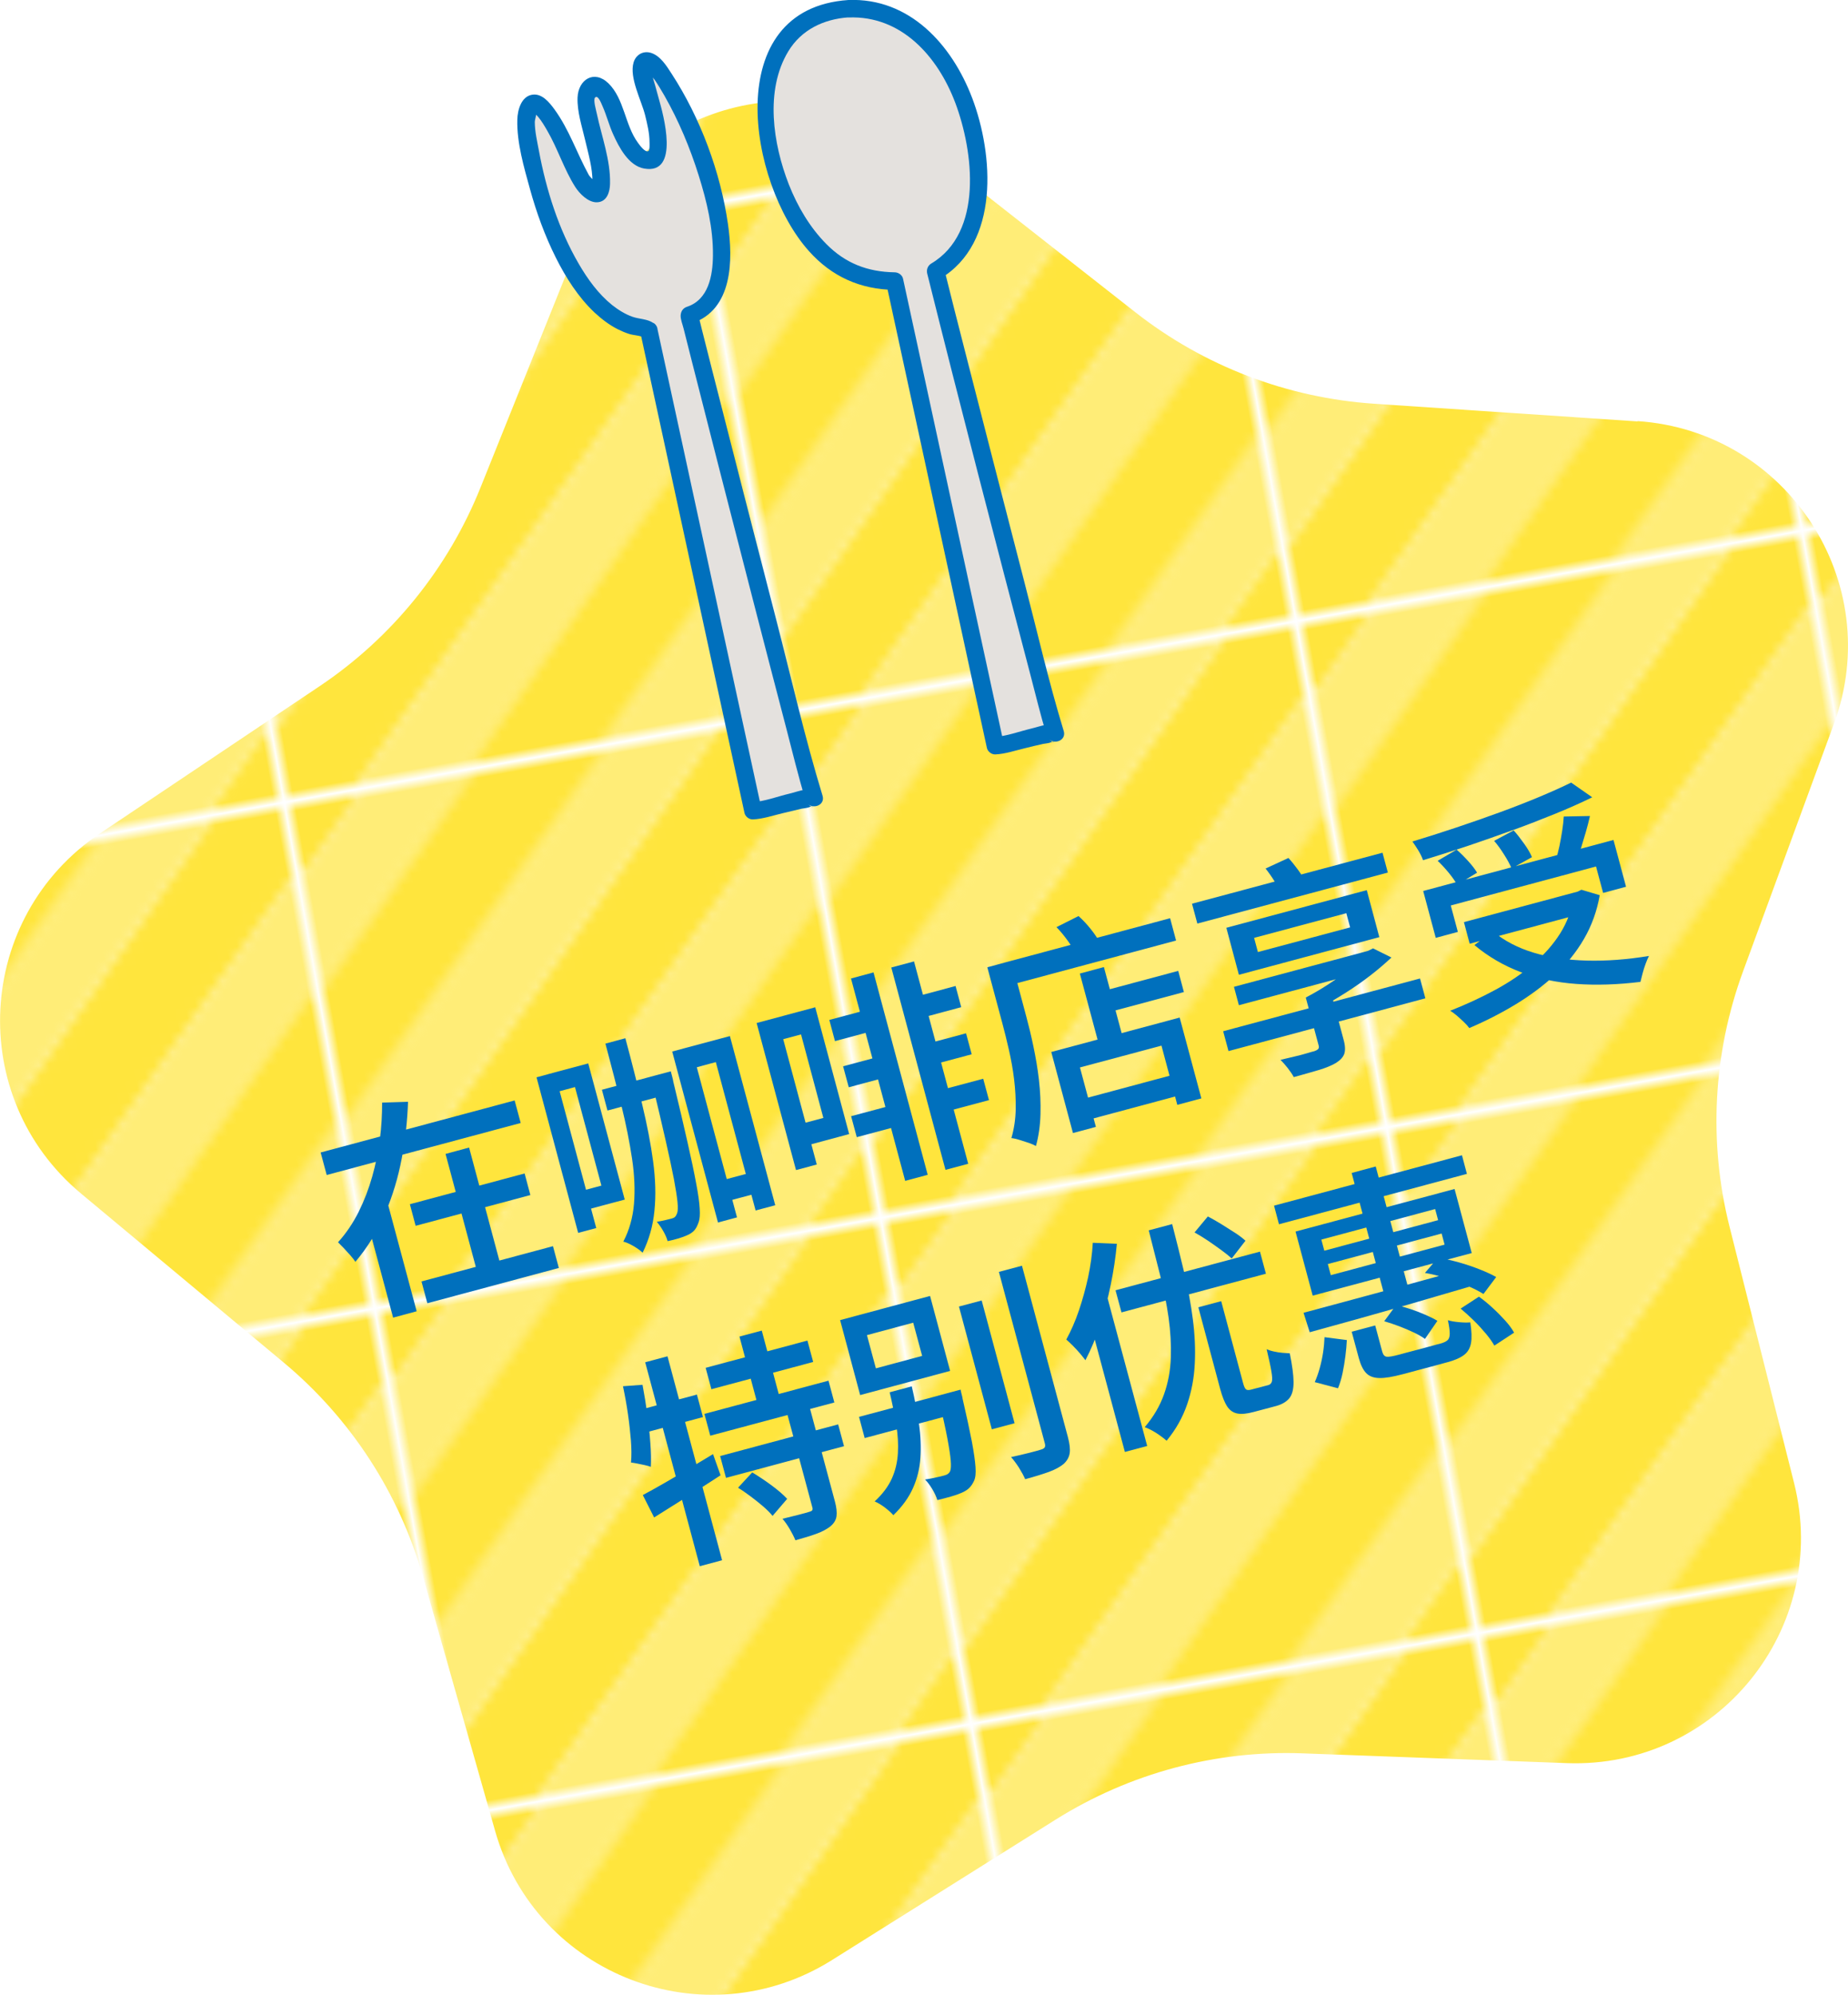 <?xml version="1.0" encoding="UTF-8"?>
<svg id="_レイヤー_2" data-name="レイヤー 2" xmlns="http://www.w3.org/2000/svg" xmlns:xlink="http://www.w3.org/1999/xlink" viewBox="0 0 179.76 194">
  <defs>
    <style>
      .cls-1 {
        fill: url(#_新規パターン);
      }

      .cls-2 {
        fill: none;
      }

      .cls-3 {
        fill: #ffe53d;
      }

      .cls-4 {
        fill: #fff;
        opacity: .3;
      }

      .cls-5 {
        fill: #e4e1de;
      }

      .cls-6 {
        fill: #0070bd;
      }
    </style>
    <pattern id="_新規パターン" data-name="新規パターン" x="0" y="0" width="49.03" height="49.03" patternTransform="translate(4110.61 -4359.63) rotate(-10.14)" patternUnits="userSpaceOnUse" viewBox="0 0 49.03 49.03">
      <g>
        <rect class="cls-2" width="49.03" height="49.03"/>
        <polygon class="cls-3" points="49.03 17.65 17.65 49.03 31.38 49.03 49.03 31.38 49.03 17.65"/>
        <polygon class="cls-3" points="49.03 0 42.17 0 0 42.17 0 49.03 6.86 49.03 49.03 6.86 49.03 0"/>
        <polygon class="cls-3" points="0 0 0 6.87 6.87 0 0 0"/>
        <polygon class="cls-3" points="17.65 0 0 17.65 0 31.38 31.38 0 17.65 0"/>
        <polygon class="cls-3" points="49.03 49.03 49.03 42.16 42.17 49.03 49.03 49.03"/>
        <polygon class="cls-3" points="6.87 0 0 6.87 0 17.65 17.65 0 6.87 0"/>
        <polygon class="cls-4" points="6.87 0 0 6.87 0 17.65 17.65 0 6.87 0"/>
        <polygon class="cls-3" points="31.38 0 0 31.38 0 42.17 42.17 0 31.38 0"/>
        <polygon class="cls-4" points="31.38 0 0 31.38 0 42.17 42.17 0 31.38 0"/>
        <polygon class="cls-3" points="49.03 6.86 6.86 49.03 17.65 49.03 49.03 17.65 49.03 6.86"/>
        <polygon class="cls-4" points="49.03 6.86 6.86 49.03 17.65 49.03 49.03 17.65 49.03 6.86"/>
        <polygon class="cls-3" points="31.38 49.03 42.17 49.03 49.03 42.16 49.03 31.38 31.38 49.03"/>
        <polygon class="cls-4" points="31.38 49.03 42.17 49.03 49.03 42.16 49.03 31.38 31.38 49.03"/>
      </g>
    </pattern>
  </defs>
  <g id="text">
    <path class="cls-1" d="M159.29,40.98l-25.63-1.72c-8.47-.57-16.57-3.67-23.24-8.91l-20.2-15.85c-11.5-9.02-28.46-4.48-33.91,9.09l-9.57,23.82c-3.16,7.87-8.62,14.61-15.67,19.33l-21.34,14.3c-12.15,8.15-13.08,25.66-1.85,35.02l19.72,16.44c6.51,5.43,11.24,12.7,13.55,20.85l7.01,24.69c3.99,14.06,20.38,20.34,32.77,12.56l21.76-13.66c7.19-4.51,15.57-6.76,24.05-6.44l25.67.95c14.62.54,25.67-13.09,22.1-27.26l-6.27-24.89c-2.07-8.22-1.61-16.88,1.31-24.84l8.85-24.1c5.04-13.72-4.52-28.43-19.11-29.41Z"/>
    <g>
      <path class="cls-5" d="M63.14,32.16c-.15-.19-.35-.21-.52-.23-6.4-.72-10.51-11.84-11.41-19.56-.04-.36-.08-.73-.02-1.05.85-4.93,5.1,6,5.57,6.53,3.31,3.76.91-4.55.48-6.56-.25-1.18-.41-2.68.31-2.98.47-.19,1.11.32,1.51.99.4.66.63,1.45.89,2.21.58,1.73,2.14,4.75,3.55,3.89,1.37-.83-.27-5.72-.8-7.46-.21-.67-.43-1.5-.13-1.89.37-.47,1.1.18,1.57.84,1.93,2.72,4.05,7.37,5.2,11.86,1.42,5.53,1.37,10.79-2.28,11.86-.06.02,11.17,43.81,12.14,46.96-.07-.24-5.36,1.25-5.94,1.23l-10.12-46.67Z"/>
      <path class="cls-6" d="M63.57,31.42c-.6-.42-1.38-.38-2.06-.62s-1.38-.67-1.97-1.14c-1.34-1.08-2.38-2.52-3.24-4-1.96-3.36-3.17-7.19-3.88-11.01-.17-.91-.4-1.88-.4-2.81,0-.2.19-.71.14-.9-.08-.3.08.18-.21-.04-.14-.11.33.39.42.49.33.4.6.86.86,1.31,1.02,1.75,1.64,3.77,2.72,5.47.41.65,1.27,1.53,2.12,1.5.98-.03,1.26-1.02,1.27-1.82.05-2.28-.81-4.57-1.28-6.77-.06-.31-.38-1.38-.18-1.59.28-.29.57.47.74.86.39.88.62,1.82,1.02,2.7.56,1.25,1.5,3.07,3.02,3.34,3.51.62,1.86-5.26,1.42-6.8-.24-.84-.45-1.74-.76-2.55l-.03-.22c.02-.34-.08-.31-.29.09.02.2.57.68.68.85.34.5.65,1.02.95,1.54,1.39,2.44,2.49,5.07,3.33,7.75.79,2.51,1.42,5.16,1.39,7.81-.02,1.94-.43,4.28-2.52,4.97-.39.13-.59.43-.62.82s.2.94.29,1.32c.26,1.04.53,2.09.79,3.13.9,3.55,1.81,7.09,2.71,10.63,2.14,8.34,4.28,16.67,6.46,25,.62,2.37,1.19,4.77,1.91,7.11l1.42-.83c-.75-.62-2.15-.04-2.98.16-1.12.26-2.49.78-3.57.82l.82.62c-1.14-5.26-2.28-10.52-3.42-15.77-1.82-8.38-3.63-16.76-5.45-25.14-.42-1.92-.83-3.84-1.25-5.76-.23-1.07-1.87-.62-1.64.45,1.14,5.26,2.28,10.52,3.42,15.77,1.82,8.38,3.63,16.76,5.45,25.14.42,1.92.83,3.84,1.25,5.76.08.35.46.64.82.62.96-.04,1.95-.38,2.88-.6.62-.15,1.23-.3,1.85-.44.23-.05.58-.06.79-.17.35-.17.47.26-.17-.27.61.5,1.69.05,1.42-.83-1.72-5.62-3.03-11.4-4.5-17.09-2.09-8.1-4.18-16.19-6.24-24.3-.34-1.33-.68-2.66-1.01-3.99-.09-.37-.18-.75-.28-1.12-.06-.22-.04-.63-.08-.24l-.62.82c4.02-1.33,4.03-6.17,3.53-9.66-.73-5.07-2.68-10.32-5.48-14.62-.49-.76-1.08-1.72-1.98-2.02-.76-.25-1.49.15-1.72.92-.44,1.47.76,3.69,1.12,5.13.21.86.43,1.75.43,2.64,0,.11.04.75-.11.84-.32.2-.87-.6-1.02-.8-1.27-1.73-1.32-4.26-2.86-5.77-1.39-1.36-2.94-.38-3.01,1.37-.05,1.38.42,2.78.73,4.11s.73,2.73.72,4.09c0,0-.04.59-.05.59-.05-.03.46-.21.43-.37-.04-.18-.61-.65-.75-.91-1.15-2.1-1.9-4.4-3.33-6.36-.5-.68-1.21-1.57-2.16-1.42-1.08.17-1.43,1.51-1.45,2.44-.06,2.2.65,4.64,1.23,6.73.63,2.29,1.45,4.54,2.51,6.66.97,1.94,2.18,3.85,3.77,5.35.67.62,1.41,1.19,2.23,1.61.36.18.75.35,1.13.47.46.15,1.15.14,1.54.41.9.63,1.75-.85.86-1.47Z"/>
    </g>
    <g>
      <path class="cls-5" d="M82.53.86c-13.45.76-8.15,23.96,1.82,26.19.9.2,1.8.3,2.68.3l9.79,45.17c.57.02,5.75-1.44,5.83-1.2-.86-2.8-9.96-38.22-11.64-44.94,1.11-.62,2.06-1.55,2.77-2.86.98-1.81,1.32-3.9,1.36-5.96.13-7.11-4.13-17.18-12.61-16.7Z"/>
      <path class="cls-6" d="M82.53,0c-12.53.84-9.75,17.81-3.85,24.41,2.22,2.49,5.01,3.74,8.35,3.78l-.82-.62c1.1,5.09,2.21,10.18,3.31,15.27,1.76,8.11,3.52,16.22,5.27,24.33.4,1.86.8,3.71,1.21,5.57.08.35.46.64.82.62.94-.04,1.91-.37,2.83-.59.6-.15,1.21-.3,1.81-.43.23-.05.57-.06.77-.16.34-.17.46.27-.18-.27.61.5,1.69.05,1.42-.83-1.47-4.8-2.59-9.72-3.85-14.57-1.93-7.46-3.85-14.93-5.76-22.39-.68-2.66-1.36-5.31-2.02-7.98l-.39.96c5.81-3.45,5.2-12.06,3.12-17.56C92.6,4.35,88.48-.23,82.53,0c-1.09.04-1.1,1.75,0,1.7,5.15-.21,8.69,3.79,10.39,8.29,1.78,4.73,2.75,12.62-2.34,15.64-.33.2-.48.59-.39.96,3.25,13.02,6.62,26.01,10.03,38.99.52,1.98,1,3.99,1.6,5.95l1.42-.83c-.75-.62-2.11-.04-2.94.15-1.09.26-2.46.76-3.49.8l.82.62c-1.1-5.09-2.21-10.18-3.31-15.27-1.76-8.11-3.52-16.22-5.27-24.33-.4-1.86-.8-3.71-1.21-5.57-.08-.37-.46-.62-.82-.62-2.63-.04-4.79-.88-6.63-2.74-1.62-1.63-2.82-3.68-3.66-5.81-1.53-3.92-2.35-9.14-.05-12.94,1.27-2.1,3.44-3.13,5.84-3.3,1.09-.07,1.09-1.77,0-1.7Z"/>
    </g>
    <path class="cls-6" d="M31.19,112.07l18.87-5.06.59,2.19-18.87,5.06-.59-2.19ZM37.16,107.22l2.53-.08c-.06,1.82-.26,3.66-.61,5.5-.35,1.85-.88,3.63-1.61,5.34-.73,1.71-1.69,3.29-2.9,4.72-.13-.19-.29-.41-.5-.64-.21-.23-.42-.46-.63-.69-.21-.22-.4-.41-.56-.57.8-.88,1.46-1.87,2.01-2.96.54-1.09.98-2.24,1.32-3.44.34-1.2.58-2.41.74-3.62s.22-2.4.22-3.55ZM35.3,117.21l2.3-.62,2.93,10.92-2.29.62-2.93-10.92ZM39.87,117.1l11.16-2.99.56,2.1-11.16,2.99-.56-2.1ZM41,124.61l12.79-3.43.57,2.12-12.79,3.43-.57-2.12ZM43.34,112.21l2.29-.62,3.25,12.13-2.29.62-3.25-12.13Z"/>
    <path class="cls-6" d="M52.19,104.76l1.76-.47,4.05,15.13-1.76.47-4.05-15.13ZM53.29,104.46l3.93-1.05,3.55,13.24-3.93,1.05-.49-1.83,2.15-.58-2.57-9.58-2.15.58-.49-1.83ZM58.55,105.97l5.46-1.46.54,2.02-5.46,1.46-.54-2.02ZM58.9,101.48l1.93-.52c.61,2.27,1.15,4.4,1.63,6.4.48,2,.84,3.85,1.07,5.57.23,1.71.28,3.31.13,4.79-.14,1.48-.53,2.84-1.15,4.09-.15-.14-.33-.29-.55-.43-.22-.15-.45-.28-.69-.4-.24-.12-.45-.2-.64-.24.58-1.11.93-2.34,1.04-3.68s.05-2.81-.19-4.4c-.24-1.59-.58-3.32-1.04-5.18-.46-1.86-.98-3.86-1.55-6ZM63.29,104.7l1.96-.52c.07.25.12.46.16.61.04.15.07.28.08.38.56,2.33,1.03,4.3,1.39,5.92.37,1.62.65,2.96.84,4,.2,1.04.31,1.85.34,2.44.04.58,0,1.01-.09,1.28-.12.36-.26.64-.43.83-.17.19-.39.34-.66.46-.24.11-.53.22-.86.32-.33.1-.69.19-1.08.27-.08-.3-.22-.62-.42-.97-.2-.35-.41-.65-.63-.91.32-.05.6-.11.85-.17.25-.06.45-.11.61-.15.14-.04.25-.09.32-.17.07-.07.14-.19.2-.36.07-.2.08-.56.03-1.08-.05-.52-.17-1.26-.35-2.24-.19-.97-.46-2.24-.81-3.78-.35-1.55-.8-3.44-1.34-5.68l-.12-.47ZM65.39,102.25l5.61-1.5,4.41,16.45-1.91.51-3.87-14.43-1.85.5,3.91,14.6-1.85.5-4.45-16.62ZM69.59,114.95l3.78-1.01.54,2.02-3.78,1.01-.54-2.02Z"/>
    <path class="cls-6" d="M73.6,99.48l2.02-.54,3.83,14.3-2.02.54-3.83-14.3ZM74.79,99.16l4.51-1.21,3.3,12.33-4.5,1.21-.56-2.1,2.55-.68-2.17-8.12-2.55.68-.56-2.1ZM80.67,99.18l4.44-1.19.55,2.06-4.44,1.19-.55-2.06ZM82.01,103.69l4.02-1.08.55,2.04-4.02,1.08-.55-2.04ZM82.78,95.15l2.19-.59,5.27,19.68-2.19.59-5.27-19.68ZM82.79,108.54l4.68-1.25.55,2.04-4.68,1.25-.55-2.04ZM86.7,94.08l2.21-.59,5.27,19.68-2.21.59-5.27-19.68ZM88.34,97.12l4.61-1.24.55,2.06-4.61,1.24-.55-2.06ZM89.68,101.63l4.29-1.15.55,2.04-4.29,1.15-.55-2.04ZM90.77,106.2l4.87-1.3.56,2.08-4.87,1.3-.56-2.08Z"/>
    <path class="cls-6" d="M96.04,94.06l2.34-.63,1.46,5.46c.23.85.46,1.8.68,2.85s.41,2.14.54,3.27c.13,1.13.18,2.25.15,3.35-.03,1.1-.18,2.13-.44,3.08-.18-.1-.42-.21-.72-.31-.3-.1-.6-.2-.9-.29-.3-.09-.56-.15-.77-.17.26-.89.4-1.82.42-2.8.02-.98-.04-1.96-.16-2.95s-.3-1.95-.51-2.87c-.21-.92-.42-1.77-.63-2.55l-1.46-5.44ZM97.1,93.77l16.72-4.48.58,2.17-16.72,4.48-.58-2.17ZM102.25,102.3l12.5-3.35,2.11,7.86-2.34.63-1.54-5.76-7.93,2.12,1.55,5.78-2.23.6-2.11-7.88ZM102.76,90.16l2.15-1.08c.42.37.82.8,1.21,1.29.39.49.68.93.88,1.33l-2.27,1.22c-.18-.41-.46-.87-.83-1.39s-.75-.98-1.14-1.38ZM104.81,107.01l10.14-2.72.54,2.02-10.14,2.72-.54-2.02ZM105.04,94.67l2.34-.63,2.11,7.86-2.34.63-2.11-7.86ZM106.7,96.53l7.91-2.12.55,2.06-7.91,2.12-.55-2.06Z"/>
    <path class="cls-6" d="M115.95,87.88l18.53-4.96.52,1.93-18.53,4.96-.52-1.93ZM118.98,100.28l19.15-5.13.52,1.93-19.15,5.13-.52-1.93ZM119.29,90.22l13.66-3.66,1.22,4.57-13.66,3.66-1.22-4.57ZM120.03,95.96l12.92-3.46.48,1.79-12.92,3.46-.48-1.79ZM121.99,91.2l.37,1.38,8.97-2.4-.37-1.38-8.97,2.4ZM123.1,84.46l2.23-1.03c.32.35.64.75.96,1.19.32.44.55.84.71,1.19l-2.32,1.12c-.17-.33-.39-.74-.69-1.21-.29-.47-.59-.89-.89-1.27ZM127.01,97.03l2.42-.65,1.27,4.74c.16.58.17,1.04.06,1.36-.12.33-.39.62-.82.89-.43.25-.99.48-1.66.68s-1.49.43-2.43.69c-.15-.28-.35-.57-.59-.88-.24-.31-.48-.57-.7-.8.44-.1.89-.21,1.35-.32.46-.11.87-.21,1.22-.32s.6-.17.71-.2c.2-.07.32-.14.39-.22.06-.08.08-.19.04-.33l-1.25-4.65ZM132.46,92.63l.62-.17.48-.24,1.79.89c-.61.57-1.28,1.15-2.02,1.72-.74.58-1.53,1.13-2.36,1.66-.83.53-1.68,1.03-2.54,1.5-.17-.17-.4-.35-.69-.53s-.54-.34-.74-.45c.72-.38,1.44-.79,2.16-1.26.72-.47,1.38-.93,1.98-1.41.6-.47,1.08-.9,1.43-1.28l-.11-.42Z"/>
    <path class="cls-6" d="M152.83,76.1l2.05,1.43c-1.1.54-2.31,1.08-3.64,1.62s-2.71,1.08-4.16,1.6c-1.45.53-2.9,1.03-4.37,1.53-1.47.49-2.9.95-4.29,1.37-.09-.29-.25-.61-.46-.96-.21-.35-.41-.63-.57-.86,1.39-.42,2.8-.87,4.24-1.35,1.43-.48,2.84-.97,4.21-1.47,1.37-.5,2.65-1,3.85-1.5,1.19-.5,2.25-.97,3.16-1.42ZM138.44,86.64l18.51-4.96,1.22,4.55-2.23.6-.69-2.57-14.13,3.79.69,2.57-2.15.58-1.22-4.55ZM139.84,83.71l1.85-1.09c.38.33.75.7,1.13,1.12.38.42.67.8.86,1.12l-1.94,1.18c-.18-.33-.45-.72-.81-1.16-.36-.44-.72-.83-1.09-1.18ZM152.96,86.84l.49-.13.38-.19,1.78.53c-.27,1.54-.78,2.96-1.53,4.25-.75,1.29-1.69,2.45-2.82,3.5-1.13,1.05-2.41,2-3.82,2.86-1.42.86-2.92,1.63-4.52,2.31-.12-.17-.29-.36-.52-.58-.23-.22-.46-.43-.69-.63-.24-.2-.45-.36-.65-.47,1.57-.62,3.04-1.3,4.42-2.05,1.38-.75,2.6-1.58,3.66-2.49,1.06-.91,1.94-1.9,2.62-2.98.68-1.08,1.12-2.26,1.31-3.54l-.1-.38ZM142.4,89.67l11.41-3.06.56,2.1-11.41,3.06-.56-2.1ZM145.21,90.56c1.1.92,2.42,1.61,3.97,2.08,1.55.47,3.28.72,5.17.77,1.9.05,3.91-.1,6.05-.45-.11.21-.22.47-.33.77-.11.3-.21.61-.29.92s-.15.59-.21.83c-2.2.27-4.28.34-6.23.2-1.95-.14-3.75-.52-5.41-1.15-1.66-.63-3.16-1.5-4.51-2.63l1.78-1.34ZM145.35,81.76l1.89-1.01c.35.39.69.83,1.03,1.31s.59.91.75,1.29l-1.98,1.1c-.16-.38-.4-.83-.72-1.33-.32-.51-.64-.96-.98-1.35ZM152.1,79.4l2.56-.05c-.12.52-.25,1.04-.4,1.55s-.3,1.02-.45,1.5c-.15.48-.31.91-.46,1.29l-2-.08c.12-.4.23-.84.34-1.33.1-.49.19-.99.27-1.5.08-.51.13-.97.15-1.38Z"/>
    <path class="cls-6" d="M60.6,134.8l1.9-.14c.18.97.34,1.94.47,2.9.13.97.23,1.89.29,2.76.07.87.08,1.64.05,2.32-.15-.06-.35-.12-.59-.17-.24-.05-.48-.1-.72-.15-.24-.05-.45-.08-.62-.1.06-.64.05-1.36-.01-2.17-.07-.81-.16-1.66-.29-2.56-.13-.9-.29-1.79-.48-2.68ZM61.97,137.17l5.82-1.56.59,2.19-6.18,1.66-.23-2.29ZM62.53,145.38c.59-.31,1.25-.68,2-1.11s1.54-.89,2.37-1.39c.83-.5,1.65-.99,2.46-1.48l.73,2.06c-1.11.72-2.24,1.45-3.39,2.17s-2.17,1.37-3.07,1.93l-1.11-2.19ZM62.76,132.47l2.17-.58,5.31,19.83-2.17.58-5.31-19.83ZM68.52,137.49l12.07-3.23.57,2.12-12.07,3.23-.57-2.12ZM68.64,133.01l9.9-2.65.56,2.08-9.9,2.65-.56-2.08ZM70.05,141.59l11.48-3.08.57,2.12-11.48,3.08-.57-2.12ZM71.79,144.67l1.38-1.49c.6.36,1.22.77,1.87,1.25.65.48,1.16.92,1.53,1.32l-1.42,1.66c-.23-.29-.53-.59-.91-.92-.38-.32-.78-.65-1.2-.96-.43-.32-.84-.61-1.25-.86ZM71.93,129.97l2.17-.58,1.96,7.33-2.17.58-1.96-7.33ZM76.54,137.34l2.19-.59,2.48,9.24c.16.59.21,1.08.16,1.45-.05.37-.25.7-.6.99-.34.27-.79.51-1.36.72-.57.21-1.25.41-2.04.63-.13-.33-.32-.69-.55-1.09-.24-.4-.47-.74-.71-1,.54-.13,1.07-.26,1.57-.39.5-.13.84-.22,1.01-.28.17-.04.28-.1.32-.16.04-.07.05-.17,0-.31l-2.47-9.2Z"/>
    <path class="cls-6" d="M81.72,128.37l8.75-2.35,1.95,7.29-8.75,2.35-1.95-7.29ZM83.56,137.78l8.56-2.29.55,2.06-8.56,2.29-.55-2.06ZM84.33,129.83l.87,3.23,4.5-1.21-.87-3.23-4.5,1.21ZM86.54,135.39l2.15-.58c.3,1.29.53,2.51.7,3.66.17,1.16.21,2.25.14,3.29-.07,1.04-.31,2.02-.72,2.94-.41.92-1.04,1.8-1.91,2.64-.2-.23-.48-.48-.83-.75-.35-.26-.68-.46-.99-.59.77-.71,1.32-1.45,1.67-2.22.35-.78.54-1.6.59-2.48.05-.88,0-1.81-.17-2.79-.16-.98-.37-2.02-.63-3.12ZM91.21,135.73l2.23-.6c.04.22.08.39.12.53.04.13.06.26.08.38.39,1.67.68,3.04.89,4.11.2,1.07.32,1.9.36,2.5.04.6,0,1.04-.14,1.34-.14.31-.31.55-.5.73s-.43.32-.73.45c-.24.11-.58.23-1,.35-.42.12-.87.24-1.34.35-.11-.34-.27-.69-.49-1.06s-.46-.69-.71-.94c.41-.06.78-.13,1.11-.21.33-.07.58-.13.75-.18.16-.04.28-.09.37-.16.09-.06.16-.15.22-.28.07-.19.09-.52.05-1.01-.04-.49-.15-1.22-.33-2.18-.18-.96-.46-2.21-.82-3.75l-.1-.36ZM93.28,127.05l2.21-.59,3.2,11.94-2.21.59-3.2-11.94ZM97.16,123.68l2.25-.6,4.46,16.64c.18.67.24,1.2.18,1.59-.06.4-.26.75-.59,1.05-.35.29-.83.55-1.43.77-.61.22-1.38.46-2.31.71-.13-.31-.33-.68-.59-1.1-.27-.42-.53-.77-.78-1.05.64-.14,1.24-.28,1.79-.42.55-.14.91-.24,1.09-.3.2-.05.33-.13.39-.22s.06-.23.01-.41l-4.46-16.64Z"/>
    <path class="cls-6" d="M106.29,120.85l2.35.1c-.12,1.31-.32,2.64-.6,4-.28,1.36-.63,2.67-1.04,3.92-.41,1.26-.89,2.39-1.42,3.4-.12-.16-.29-.38-.51-.64-.22-.26-.46-.52-.71-.77-.25-.25-.46-.45-.64-.6.46-.84.87-1.77,1.22-2.8.35-1.03.65-2.11.9-3.24.24-1.13.4-2.25.46-3.38ZM105.68,127.23l1.59-2.75v.02s4.32,16.11,4.32,16.11l-2.17.58-3.74-13.96ZM108.51,125.47l14.05-3.76.58,2.15-14.05,3.76-.58-2.15ZM111.75,119.64l2.27-.61c.41,1.59.8,3.16,1.17,4.71.37,1.55.65,3.06.84,4.54.19,1.48.26,2.92.19,4.3-.06,1.38-.31,2.71-.74,3.97-.43,1.26-1.09,2.45-2,3.55-.26-.23-.59-.48-.99-.74-.4-.26-.78-.45-1.14-.58.85-1,1.48-2.07,1.88-3.2.4-1.13.62-2.32.66-3.57.04-1.25-.03-2.55-.22-3.89s-.47-2.73-.83-4.15-.73-2.87-1.1-4.33ZM116.2,119.84l1.29-1.55c.41.21.84.46,1.3.74.46.29.91.57,1.33.84.42.27.77.54,1.03.78l-1.34,1.73c-.26-.25-.6-.52-1.01-.82-.41-.3-.84-.6-1.29-.91-.45-.3-.89-.57-1.32-.81ZM116.58,127.12l2.21-.59,2.12,7.93c.09.35.19.57.3.65.1.08.29.08.56,0,.06-.01.16-.04.3-.08.14-.04.3-.08.47-.12.17-.04.33-.09.48-.13s.27-.07.35-.09c.18-.05.3-.17.35-.35.05-.18.03-.51-.05-1-.08-.49-.24-1.2-.46-2.14.19.08.42.16.7.22.28.06.55.11.83.13.28.02.52.04.72.05.24,1.17.36,2.09.37,2.78,0,.69-.12,1.21-.4,1.57-.28.35-.71.61-1.29.77-.1.03-.25.07-.45.12-.2.05-.41.11-.64.17s-.44.12-.64.17c-.2.05-.35.09-.45.12-.67.18-1.2.23-1.61.15-.41-.08-.74-.32-.99-.7-.25-.39-.47-.95-.67-1.69l-2.12-7.93Z"/>
    <path class="cls-6" d="M123.93,117.24l18.28-4.9.48,1.81-18.28,4.9-.48-1.81ZM126.02,119.76l15.47-4.14,1.67,6.23-15.47,4.14-1.67-6.23ZM126.79,127.66c.99-.27,2.11-.56,3.35-.9,1.24-.33,2.56-.69,3.96-1.07,1.4-.38,2.84-.78,4.32-1.18,1.48-.4,2.95-.81,4.4-1.21l.36,1.75c-1.9.56-3.81,1.11-5.72,1.67-1.92.56-3.74,1.08-5.47,1.56-1.73.48-3.26.9-4.59,1.27l-.6-1.89ZM128.84,130.03l2.17.28c-.02.49-.07,1.01-.14,1.56-.07.55-.16,1.1-.27,1.63s-.26,1.04-.45,1.5l-2.26-.6c.18-.4.34-.85.48-1.35.14-.5.25-1.01.33-1.54.08-.53.12-1.02.14-1.48ZM128.53,120.54l.29,1.08,11.07-2.97-.29-1.08-11.07,2.97ZM129.16,122.92l.29,1.08,11.07-2.97-.29-1.08-11.07,2.97ZM131.48,114.06l2.34-.63,3.27,12.22-2.34.63-3.27-12.22ZM131.52,129.49l2.25-.6.69,2.57c.08.28.22.44.42.47.2.03.62-.04,1.24-.21.11-.03.3-.08.55-.15s.55-.15.87-.23c.33-.09.66-.18.99-.26.33-.09.64-.17.91-.25s.49-.13.65-.17c.33-.09.56-.2.71-.33.15-.13.22-.35.22-.65s-.06-.74-.18-1.3c.3.09.65.15,1.08.19s.79.05,1.1.02c.13.84.16,1.51.07,2.01-.09.49-.31.88-.68,1.16s-.91.52-1.63.71c-.11.03-.32.08-.62.17-.3.08-.63.17-1.01.27-.38.1-.75.2-1.13.3s-.71.19-1,.27c-.29.08-.49.13-.61.16-.95.25-1.7.38-2.25.36-.55-.01-.97-.17-1.27-.48-.3-.31-.53-.79-.71-1.44l-.7-2.59ZM134.64,128.49l1.17-1.59c.45.11.93.24,1.43.41.5.17.98.35,1.43.55.46.2.84.39,1.15.58l-1.21,1.76c-.28-.21-.65-.42-1.09-.63-.44-.21-.91-.41-1.41-.6s-.99-.35-1.46-.49ZM138.6,123.79l1.27-1.48c.66.1,1.35.25,2.06.45.71.2,1.38.43,2.01.68.64.25,1.17.5,1.6.74l-1.24,1.65c-.44-.28-.98-.55-1.62-.82s-1.32-.51-2.03-.73c-.71-.22-1.39-.39-2.05-.5ZM142.08,127.25l1.78-1.16c.45.32.9.69,1.34,1.1.45.41.85.82,1.22,1.23.37.41.66.8.86,1.17l-1.92,1.26c-.2-.36-.48-.75-.83-1.17-.35-.42-.74-.85-1.17-1.27-.43-.42-.86-.81-1.29-1.17Z"/>
  </g>
</svg>